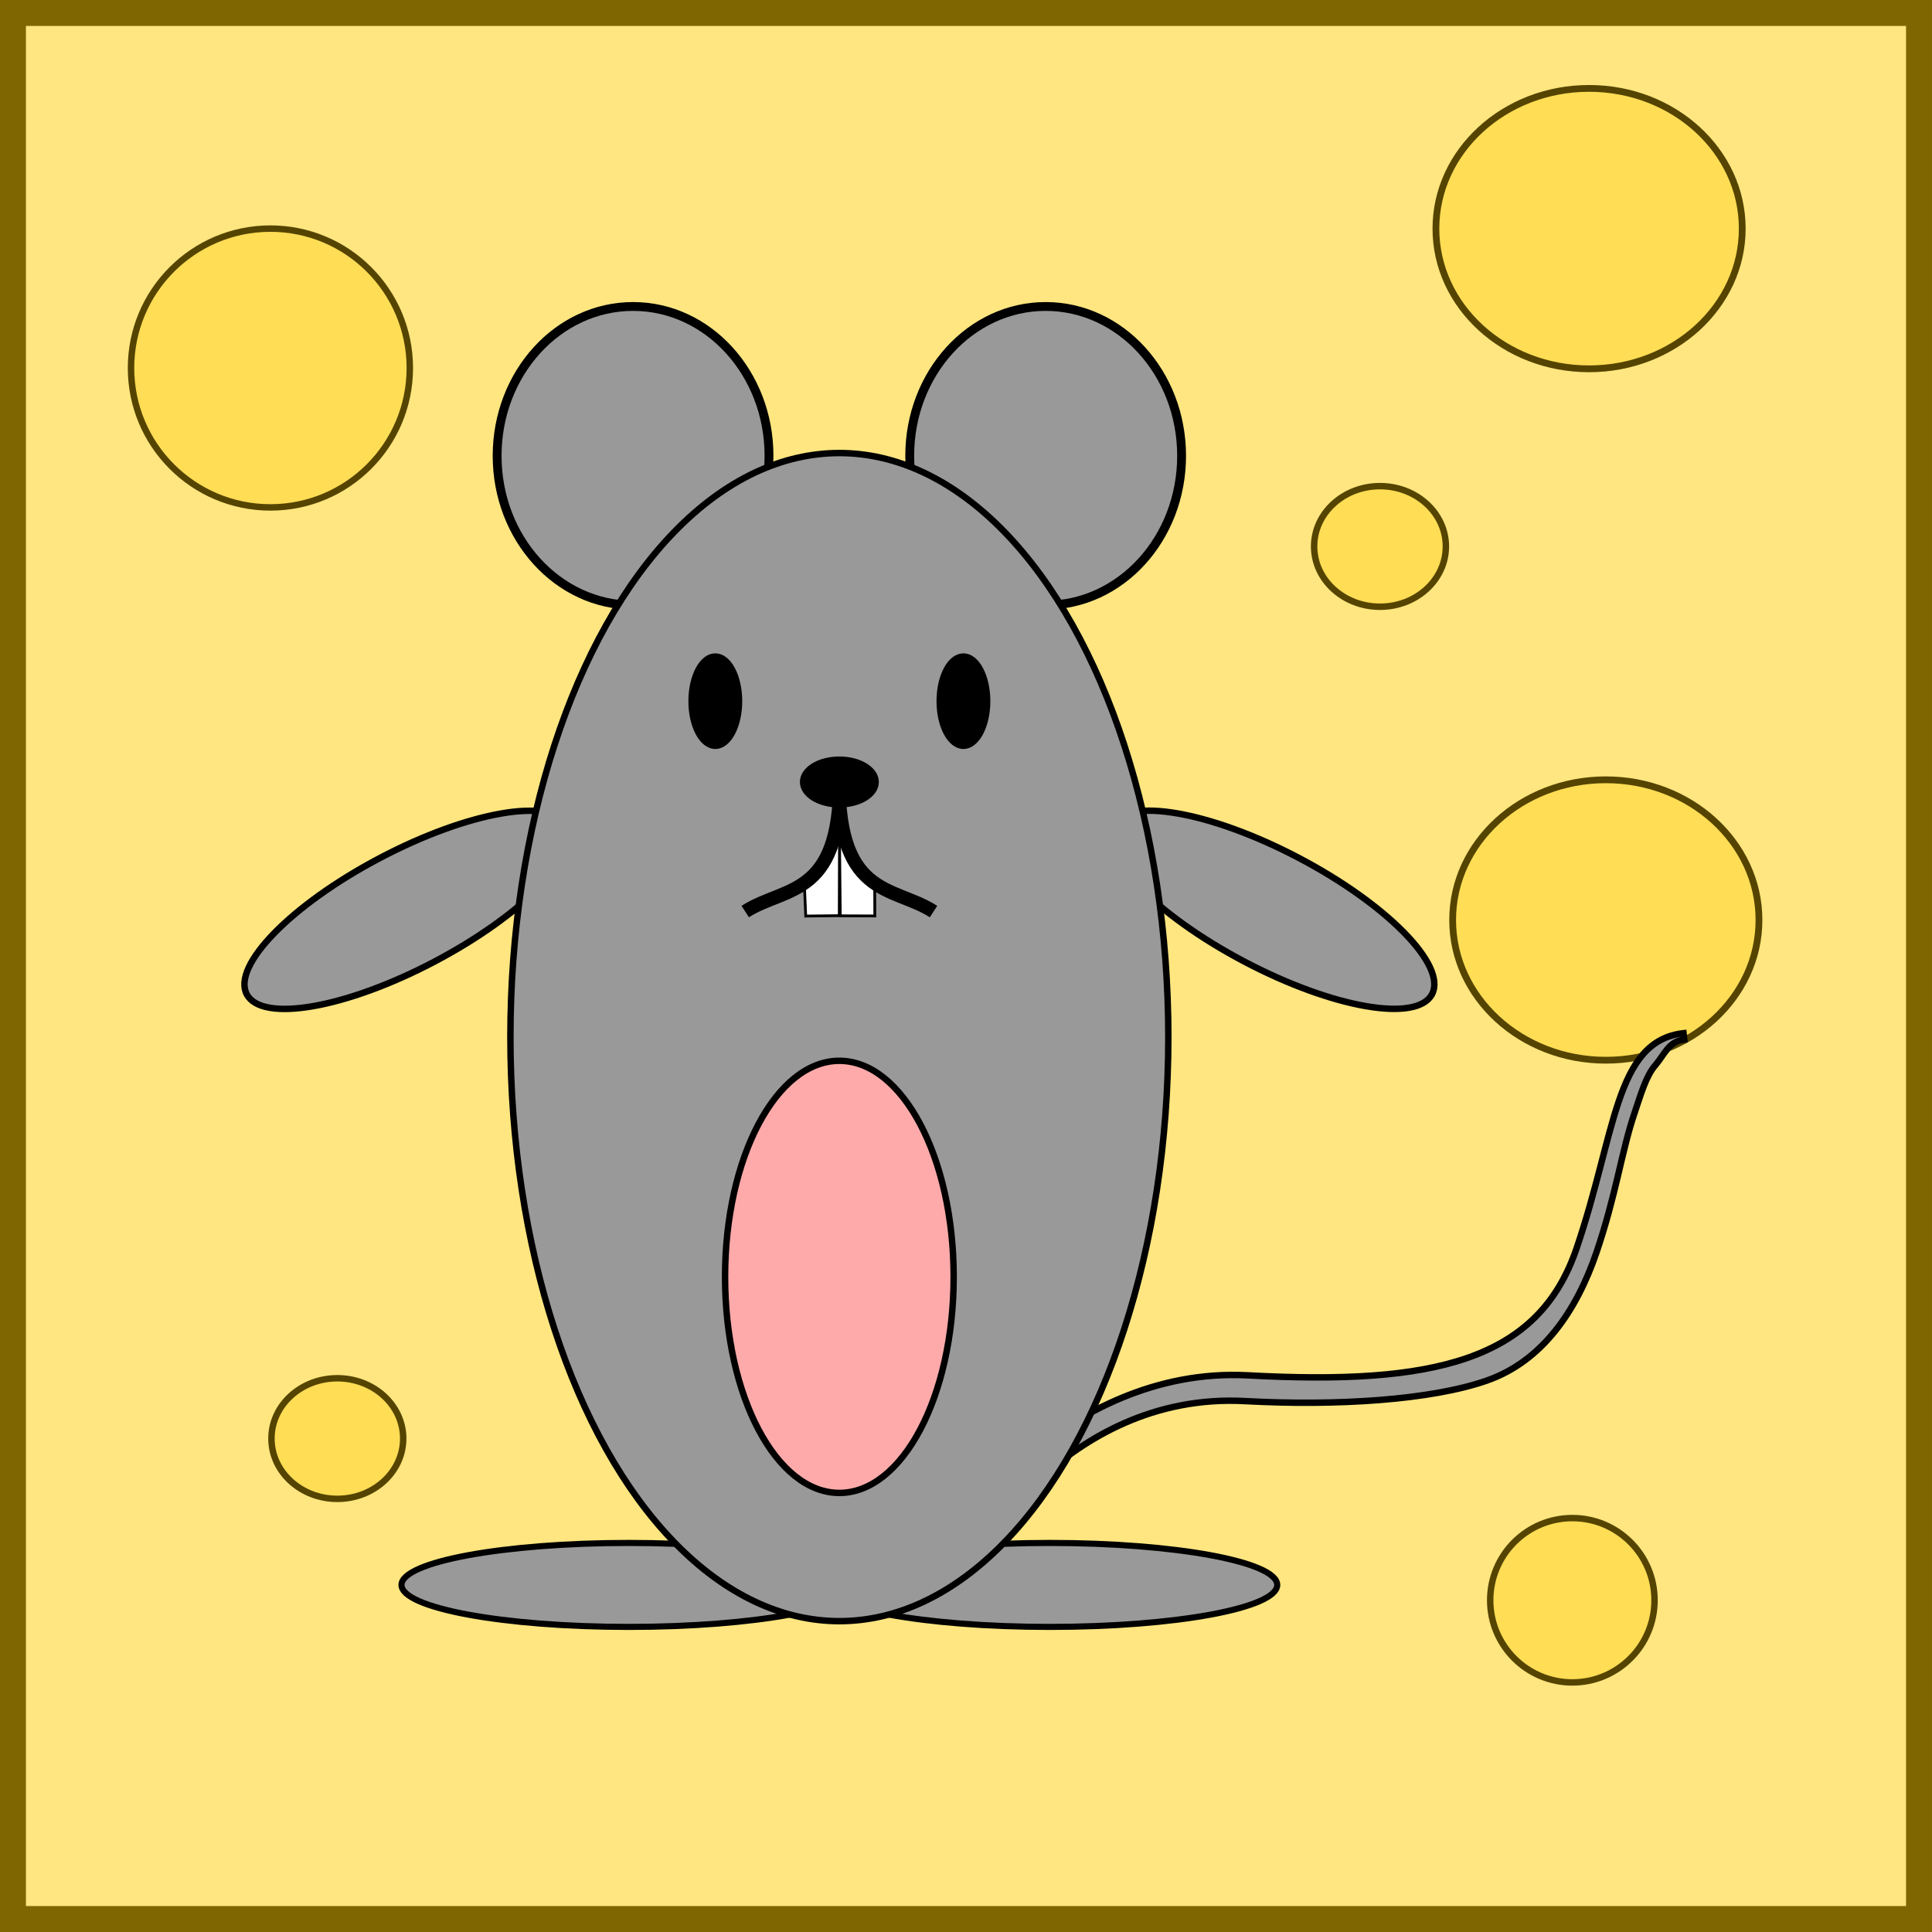 <?xml version="1.0" encoding="UTF-8" standalone="no"?>
<!-- Created with Inkscape (http://www.inkscape.org/) -->

<svg
   xmlns:dc="http://purl.org/dc/elements/1.1/"
   xmlns:cc="http://creativecommons.org/ns#"
   xmlns:rdf="http://www.w3.org/1999/02/22-rdf-syntax-ns#"
   xmlns:svg="http://www.w3.org/2000/svg"
   xmlns="http://www.w3.org/2000/svg"
   xmlns:sodipodi="http://sodipodi.sourceforge.net/DTD/sodipodi-0.dtd"
   xmlns:inkscape="http://www.inkscape.org/namespaces/inkscape"
   width="150"
   height="150"
   viewBox="0 0 150 150"
   id="svg2"
   version="1.1"
   inkscape:version="0.91 r13725"
   sodipodi:docname="135-Jacky.svg">
  <rect x="0" y="0" width="150" height="150" fill="#808080" stroke="none"/>
  <defs
     id="defs4">
    <linearGradient
       id="linearGradient4152">
      <stop
         id="stop4154"
         offset="0"
         stop-color="#424343" />
      <stop
         id="stop4156"
         offset="0.36"
         stop-color="#c0ffff" />
      <stop
         id="stop4158"
         offset="0.51"
         stop-color="#ffffff" />
      <stop
         id="stop4160"
         offset="0.66"
         stop-color="#c0ffff" />
      <stop
         id="stop4162"
         offset="1"
         stop-color="#424343" />
    </linearGradient>
    <linearGradient
       id="linearGradient4178">
      <stop
         id="stop4180"
         offset="0"
         stop-color="#020202" />
      <stop
         id="stop4182"
         offset="0.2"
         stop-color="#01407f" />
      <stop
         id="stop4184"
         offset="0.4"
         stop-color="#127dcf" />
      <stop
         id="stop4186"
         offset="0.6"
         stop-color="#47b1f7" />
      <stop
         id="stop4188"
         offset="0.8"
         stop-color="#97ddfe" />
      <stop
         id="stop4190"
         offset="1"
         stop-color="#fbffff" />
    </linearGradient>
    <linearGradient
       id="linearGradient4207">
      <stop
         id="stop4209"
         offset="0"
         stop-color="#481318" />
      <stop
         id="stop4211"
         offset="0.2"
         stop-color="#edafb9" />
      <stop
         id="stop4213"
         offset="0.4"
         stop-color="#ffffac" />
      <stop
         id="stop4215"
         offset="0.6"
         stop-color="#402a16" />
      <stop
         id="stop4217"
         offset="0.8"
         stop-color="#454e00" />
      <stop
         id="stop4219"
         offset="1"
         stop-color="#eec28c" />
    </linearGradient>
  </defs>
  <sodipodi:namedview
     id="base"
     pagecolor="#ffffff"
     bordercolor="#666666"
     borderopacity="1.0"
     inkscape:pageopacity="0.0"
     inkscape:pageshadow="2"
     inkscape:zoom="4.6199995"
     inkscape:cx="75.000008"
     inkscape:cy="75"
     inkscape:document-units="px"
     inkscape:current-layer="layer1"
     showgrid="false"
     units="px"
     fit-margin-top="0"
     fit-margin-left="0"
     fit-margin-right="0"
     fit-margin-bottom="0"
     showborder="false"
     inkscape:window-width="1198"
     inkscape:window-height="1041"
     inkscape:window-x="629"
     inkscape:window-y="5"
     inkscape:window-maximized="0"
     objecttolerance="20">
    <inkscape:grid
       type="xygrid"
       id="grid6433"
       spacingx="10"
       spacingy="10"
       originx="100"
       originy="100" />
  </sodipodi:namedview>
  <g
     inkscape:label="Ebene 1"
     inkscape:groupmode="layer"
     id="layer1"
     transform="translate(62.389,-923.635)">
    <rect
       style="opacity:1;fill:#ffe680;fill-opacity:1;fill-rule:evenodd;stroke:#806600;stroke-width:2.014;stroke-miterlimit:4;stroke-dasharray:none;stroke-dashoffset:0;stroke-opacity:1"
       id="rect4136"
       width="147.986"
       height="147.986"
       x="-61.383"
       y="924.642" />
    <ellipse
       ry="10.886"
       rx="11.892"
       cy="995.064"
       cx="62.286"
       id="ellipse4257"
       style="opacity:1;fill:#ffdd55;fill-opacity:1;fill-rule:nonzero;stroke:#554400;stroke-width:0.526;stroke-opacity:1" />
    <g
       id="g4225"
       transform="translate(-11.022,-2.056)">
      <g
         transform="translate(0.108,0)"
         id="g4169">
        <ellipse
           style="opacity:1;fill:#999999;fill-opacity:1;fill-rule:nonzero;stroke:#000000;stroke-width:0.687;stroke-opacity:1"
           id="path4165"
           cx="-2.324"
           cy="961.081"
           rx="10.554"
           ry="11.595" />
        <ellipse
           ry="11.595"
           rx="10.554"
           cy="961.081"
           cx="29.71"
           id="ellipse4167"
           style="opacity:1;fill:#999999;fill-opacity:1;fill-rule:nonzero;stroke:#000000;stroke-width:0.687;stroke-opacity:1" />
      </g>
      <g
         id="g4187">
        <ellipse
           style="opacity:1;fill:#999999;fill-opacity:1;fill-rule:nonzero;stroke:#000000;stroke-width:0.5;stroke-opacity:1"
           id="path4183"
           cx="-481.592"
           cy="872.214"
           rx="14.069"
           ry="4.545"
           transform="matrix(0.885,-0.466,0.466,0.885,0,0)" />
        <ellipse
           transform="matrix(-0.885,-0.466,-0.466,0.885,0,0)"
           ry="4.545"
           rx="14.069"
           cy="859.349"
           cx="-506.012"
           id="ellipse4185"
           style="opacity:1;fill:#999999;fill-opacity:1;fill-rule:nonzero;stroke:#000000;stroke-width:0.5;stroke-opacity:1" />
      </g>
      <g
         transform="translate(-2.165,-1.082)"
         id="g4199">
        <ellipse
           style="opacity:1;fill:#999999;fill-opacity:1;fill-rule:nonzero;stroke:#000000;stroke-width:0.474;stroke-opacity:1"
           id="path4191"
           cx="-0.376"
           cy="1049.826"
           rx="17.654"
           ry="3.26" />
        <ellipse
           ry="3.26"
           rx="17.654"
           cy="1049.826"
           cx="-32.308"
           id="ellipse4193"
           style="opacity:1;fill:#999999;fill-opacity:1;fill-rule:nonzero;stroke:#000000;stroke-width:0.474;stroke-opacity:1"
           transform="scale(-1,1)" />
      </g>
      <path
         sodipodi:nodetypes="cssscsccssssscc"
         inkscape:connector-curvature="0"
         id="path4217"
         d="m 79.343,1005.907 c -1.335,0.148 -2.359,0.73 -3.153,1.647 -0.794,0.917 -1.368,2.156 -1.875,3.643 -1.013,2.973 -1.756,6.955 -3.277,11.416 -1.507,4.419 -4.282,7.045 -8.489,8.51 -4.207,1.465 -9.853,1.737 -17.001,1.351 -14.491,-0.783 -23.797,13.303 -23.797,13.303 l 2.081,1.562 c 0,0 7.314,-13.631 21.47,-12.867 7.175,0.388 14.435,-0.084 18.754,-1.588 4.319,-1.504 6.978,-5.414 8.527,-9.955 1.534,-4.5 1.957,-7.894 2.95,-10.808 0.496,-1.457 0.888,-2.881 1.613,-3.718 0.726,-0.838 1.03,-1.865 2.252,-2 z"
         style="color:#000000;font-style:normal;font-variant:normal;font-weight:normal;font-stretch:normal;font-size:medium;line-height:normal;font-family:sans-serif;text-indent:0;text-align:start;text-decoration:none;text-decoration-line:none;text-decoration-style:solid;text-decoration-color:#000000;letter-spacing:normal;word-spacing:normal;text-transform:none;direction:ltr;block-progression:tb;writing-mode:lr-tb;baseline-shift:baseline;text-anchor:start;white-space:normal;clip-rule:nonzero;display:inline;overflow:visible;visibility:visible;opacity:1;isolation:auto;mix-blend-mode:normal;color-interpolation:sRGB;color-interpolation-filters:linearRGB;solid-color:#000000;solid-opacity:1;fill:#999999;fill-opacity:1;fill-rule:evenodd;stroke:#000000;stroke-width:0.5;stroke-linecap:butt;stroke-linejoin:miter;stroke-miterlimit:4;stroke-dasharray:none;stroke-dashoffset:0;stroke-opacity:1;color-rendering:auto;image-rendering:auto;shape-rendering:auto;text-rendering:auto;enable-background:accumulate" />
      <ellipse
         ry="45.346"
         rx="25.541"
         cy="1006.211"
         cx="13.801"
         id="path4163"
         style="opacity:1;fill:#999999;fill-opacity:1;fill-rule:nonzero;stroke:#000000;stroke-width:0.5;stroke-opacity:1" />
      <ellipse
         ry="16.775"
         rx="8.874"
         cy="1024.826"
         cx="13.801"
         id="path4173"
         style="opacity:1;fill:#ffaaaa;fill-opacity:1;fill-rule:nonzero;stroke:#000000;stroke-width:0.5;stroke-opacity:1" />
      <g
         transform="translate(-2.9846741e-6,0)"
         id="g4179">
        <ellipse
           style="opacity:1;fill:#000000;fill-opacity:1;fill-rule:nonzero;stroke:#000000;stroke-width:0.5;stroke-opacity:1"
           id="path4175"
           cx="4.169"
           cy="980.129"
           rx="1.84"
           ry="3.463" />
        <ellipse
           ry="3.463"
           rx="1.84"
           cy="980.129"
           cx="23.433"
           id="ellipse4177"
           style="opacity:1;fill:#000000;fill-opacity:1;fill-rule:nonzero;stroke:#000000;stroke-width:0.5;stroke-opacity:1" />
      </g>
      <path
         sodipodi:nodetypes="ccccccccc"
         inkscape:connector-curvature="0"
         id="path4215"
         d="m 11.079,994.227 0.11,2.587 2.605,-0.03 0.018,-5.906 0.059,5.917 2.682,0.011 -0.009,-2.695 -2.714,-3.154 z"
         style="fill:#ffffff;fill-rule:evenodd;stroke:#000000;stroke-width:0.216;stroke-linecap:butt;stroke-linejoin:miter;stroke-opacity:1" />
      <g
         transform="translate(-0.84,0)"
         id="g4211">
        <path
           style="fill:none;fill-rule:evenodd;stroke:#000000;stroke-width:1.059px;stroke-linecap:butt;stroke-linejoin:miter;stroke-opacity:1"
           d="m 7.332,996.465 c 3.176,-2.051 7.709,-0.98 7.329,-11.204"
           id="path4205"
           inkscape:connector-curvature="0"
           sodipodi:nodetypes="cc" />
        <path
           sodipodi:nodetypes="cc"
           inkscape:connector-curvature="0"
           id="path4207"
           d="m 21.951,996.465 c -3.176,-2.051 -7.709,-0.98 -7.329,-11.204"
           style="fill:none;fill-rule:evenodd;stroke:#000000;stroke-width:1.059px;stroke-linecap:butt;stroke-linejoin:miter;stroke-opacity:1" />
      </g>
      <ellipse
         transform="matrix(0,1,-1,0,0,0)"
         ry="2.814"
         rx="1.732"
         cy="-13.801"
         cx="986.406"
         id="path4209"
         style="opacity:1;fill:#000000;fill-opacity:1;fill-rule:nonzero;stroke:#000000;stroke-width:0.5;stroke-opacity:1" />
    </g>
    <circle
       style="opacity:1;fill:#ffdd55;fill-opacity:1;fill-rule:nonzero;stroke:#554400;stroke-width:0.5;stroke-opacity:1"
       id="path4247"
       cx="-41.394"
       cy="952.207"
       r="10.823" />
    <circle
       r="6.38"
       cy="1047.878"
       cx="59.689"
       id="circle4249"
       style="opacity:1;fill:#ffdd55;fill-opacity:1;fill-rule:nonzero;stroke:#554400;stroke-width:0.5;stroke-opacity:1" />
    <ellipse
       style="opacity:1;fill:#ffdd55;fill-opacity:1;fill-rule:nonzero;stroke:#554400;stroke-width:0.5;stroke-opacity:1"
       id="circle4251"
       cx="-36.199"
       cy="1035.324"
       rx="5.115"
       ry="4.682" />
    <ellipse
       ry="4.682"
       rx="5.115"
       cy="966.06"
       cx="44.754"
       id="ellipse4253"
       style="opacity:1;fill:#ffdd55;fill-opacity:1;fill-rule:nonzero;stroke:#554400;stroke-width:0.5;stroke-opacity:1" />
    <ellipse
       style="opacity:1;fill:#ffdd55;fill-opacity:1;fill-rule:nonzero;stroke:#554400;stroke-width:0.526;stroke-opacity:1"
       id="ellipse4255"
       cx="60.987"
       cy="941.384"
       rx="11.892"
       ry="10.886" />
  </g>
</svg>
